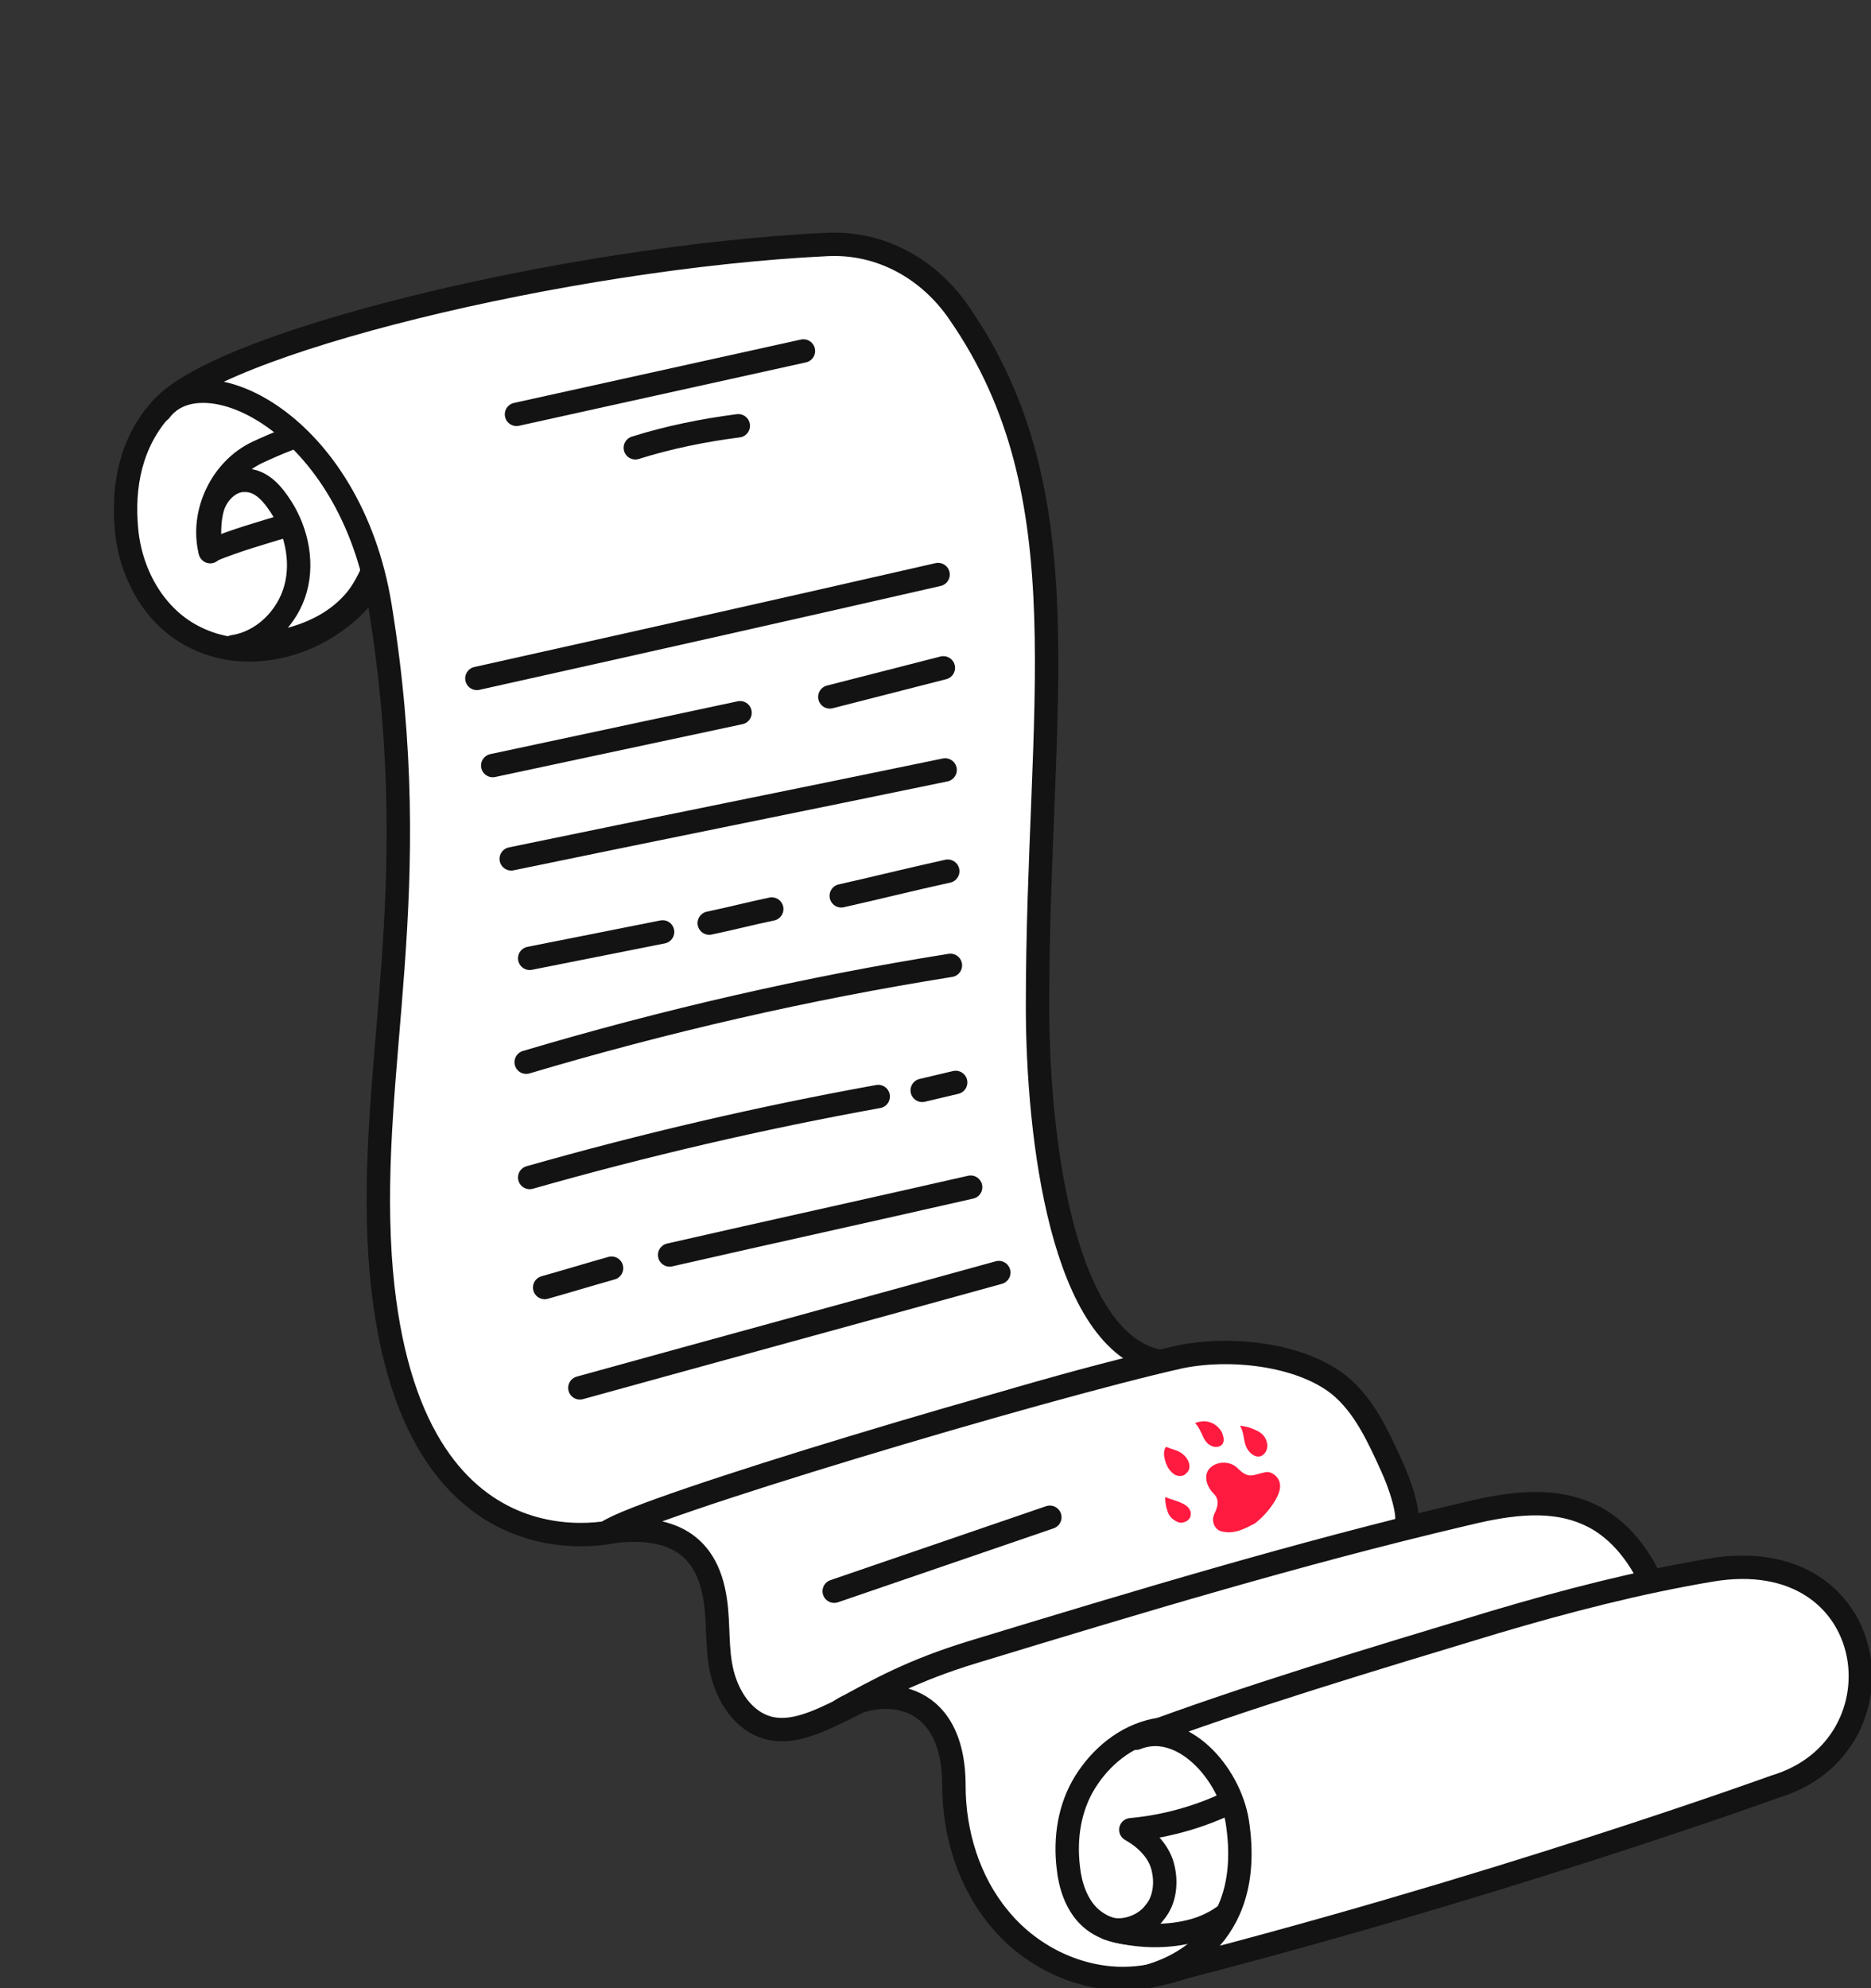 <svg width="160" height="170" viewBox="0 0 160 170" fill="none" xmlns="http://www.w3.org/2000/svg">
<rect x="0" y="0" width="160" height="170" fill="#333333" stroke="none"/>
<g clip-path="url(#clip0_5431_7118)">
<path d="M24.826 41.224C23.095 40.396 20.837 40.773 19.407 42.052C17.977 43.332 17.375 45.514 17.977 47.321C20.461 46.342 22.945 45.288 25.428 44.31C25.579 44.235 25.729 44.16 25.805 44.084C26.106 43.708 25.729 43.106 25.353 42.805C25.052 42.428 24.525 42.052 24.826 41.224Z" stroke="#131313" stroke-width="2" stroke-miterlimit="10" stroke-linecap="round" stroke-linejoin="round"/>
<path d="M13.763 34.977C11.204 37.837 10.451 41.525 10.828 45.364C11.204 49.202 13.311 52.89 16.773 54.546C20.612 56.428 25.353 55.6 28.815 53.041C30.471 51.836 31.977 50.181 32.428 48.148C32.88 46.267 32.278 44.235 31.299 42.504C30.321 40.773 28.966 39.343 27.611 37.913C25.73 35.956 23.698 33.924 21.063 33.096C18.429 32.343 15.87 32.719 13.763 34.977Z" fill="white" stroke="#131313" stroke-width="2" stroke-miterlimit="10" stroke-linecap="round" stroke-linejoin="round"/>
<path d="M19.934 55.299C22.493 54.922 24.6 52.815 25.278 50.331C25.955 47.847 25.278 45.063 23.772 42.955C23.095 41.977 22.192 41.074 20.988 41.074C19.708 40.998 18.579 42.127 18.203 43.332C17.827 44.536 17.902 45.891 17.977 47.17C17.149 43.858 18.956 40.095 22.041 38.665C25.127 37.235 30.546 34.977 32.503 37.762C34.61 40.697 32.804 48.374 30.471 51.234C28.138 54.094 24.224 55.223 19.934 55.299Z" fill="white" stroke="#131313" stroke-width="2" stroke-miterlimit="10" stroke-linecap="round" stroke-linejoin="round"/>
<path d="M13.688 35.128C17.3 30.236 29.944 36.106 32.503 51.836C36.492 76.372 31.45 90.898 32.503 107.381C34.385 135.68 52.523 131.239 53.878 130.562C54.932 130.035 82.704 120.176 99.187 116.412C90.832 114.832 88.725 97.22 88.725 86.006C88.725 60.492 92.865 42.428 82.027 26.774C79.468 23.011 75.328 20.677 70.737 20.903C48.61 21.957 17.902 29.408 13.688 35.128Z" fill="white" stroke="#131313" stroke-width="2" stroke-miterlimit="10" stroke-linecap="round" stroke-linejoin="round"/>
<path d="M51.921 131.014C56.663 130.336 60.426 131.465 61.178 136.884C61.479 138.916 61.254 141.099 61.78 143.131C62.307 145.163 63.587 147.12 65.619 147.722C67.726 148.324 69.984 147.195 72.016 146.217C85.865 139.217 101.444 136.433 116.271 131.766C117.551 131.39 119.884 130.863 120.11 130.637C120.787 129.885 119.658 126.724 118.981 125.294C117.852 122.81 116.647 120.176 114.54 118.445C111.153 115.735 105.057 115.133 100.842 116.036C89.101 118.67 54.781 128.906 51.921 131.014Z" fill="white" stroke="#131313" stroke-width="2" stroke-miterlimit="10" stroke-linecap="round" stroke-linejoin="round"/>
<path d="M71.941 146.217C75.103 144.185 81.575 144.26 81.575 152.689C81.575 156.754 82.855 160.893 85.414 163.979C87.972 167.14 91.962 169.172 96.026 169.172C99.187 169.172 102.273 167.893 105.208 166.613C115.745 162.173 126.282 157.732 136.818 153.292C138.625 152.539 140.582 151.636 141.711 150.055C142.84 148.399 142.99 146.217 142.915 144.185C142.84 141.249 142.538 138.239 141.334 135.529C140.13 132.82 138.173 130.336 135.388 129.282C132.152 128.003 128.464 128.68 125.077 129.508C111.003 132.82 97.079 137.035 83.231 141.249C78.038 142.83 75.103 144.486 71.941 146.217Z" fill="white" stroke="#131313" stroke-width="2" stroke-miterlimit="10" stroke-linecap="round" stroke-linejoin="round"/>
<path d="M98.735 147.948C96.251 148.475 94.144 150.206 92.789 152.388C91.434 154.571 91.058 157.205 91.359 159.689C91.51 161.194 92.036 162.775 93.09 163.828C94.219 164.957 95.875 165.334 97.455 165.334C101.896 165.409 106.261 162.775 108.369 158.861C109.196 157.28 109.648 155.474 109.497 153.743C109.347 152.012 108.369 150.281 106.939 149.303C105.81 148.55 104.455 148.324 103.175 148.174C101.67 148.023 100.24 147.647 98.735 147.948Z" fill="white" stroke="#131313" stroke-width="2" stroke-miterlimit="10" stroke-linecap="round" stroke-linejoin="round"/>
<path d="M94.746 164.882C96.101 165.334 97.907 164.656 98.735 163.527C99.638 162.474 99.789 160.893 99.412 159.538C99.036 158.184 97.907 157.13 96.703 156.453C100.015 156.152 103.251 155.173 106.186 153.593C107.917 155.324 108.294 158.108 107.466 160.366C106.562 162.624 104.53 164.355 102.197 165.033C99.864 165.71 97.079 165.635 94.746 164.882Z" fill="white" stroke="#131313" stroke-width="2" stroke-miterlimit="10" stroke-linecap="round" stroke-linejoin="round"/>
<path d="M97.154 148.625C101.068 147.045 105.132 151.56 105.81 155.775C107.39 166.011 100.014 168.495 98.058 169.022C127.335 161.646 151.796 152.765 151.796 152.765C163.311 149.303 160.978 131.766 146.301 134.25C140.054 135.304 133.958 136.884 127.862 138.69C117.174 141.927 106.562 145.088 97.154 148.625Z" fill="white" stroke="#131313" stroke-width="2" stroke-miterlimit="10" stroke-linecap="round" stroke-linejoin="round"/>
<path d="M44.169 35.429C52.373 33.623 60.501 31.816 68.705 30.01" stroke="#131313" stroke-width="2" stroke-miterlimit="10" stroke-linecap="round" stroke-linejoin="round"/>
<path d="M54.33 38.289C57.19 37.386 60.201 36.784 63.136 36.407" stroke="#131313" stroke-width="2" stroke-miterlimit="10" stroke-linecap="round" stroke-linejoin="round"/>
<path d="M40.782 58.008C53.953 55.073 67.049 52.138 80.22 49.127" stroke="#131313" stroke-width="2" stroke-miterlimit="10" stroke-linecap="round" stroke-linejoin="round"/>
<path d="M42.137 65.459C49.212 63.954 56.211 62.449 63.286 60.943" stroke="#131313" stroke-width="2" stroke-miterlimit="10" stroke-linecap="round" stroke-linejoin="round"/>
<path d="M70.963 59.589C74.199 58.761 77.436 57.933 80.672 57.105" stroke="#131313" stroke-width="2" stroke-miterlimit="10" stroke-linecap="round" stroke-linejoin="round"/>
<path d="M43.718 73.437C56.061 70.878 68.479 68.394 80.823 65.835" stroke="#131313" stroke-width="2" stroke-miterlimit="10" stroke-linecap="round" stroke-linejoin="round"/>
<path d="M45.298 81.942C49.061 81.189 52.9 80.436 56.663 79.684" stroke="#131313" stroke-width="2" stroke-miterlimit="10" stroke-linecap="round" stroke-linejoin="round"/>
<path d="M60.652 78.931C62.459 78.555 64.19 78.103 65.996 77.727" stroke="#131313" stroke-width="2" stroke-miterlimit="10" stroke-linecap="round" stroke-linejoin="round"/>
<path d="M71.941 76.598C74.952 75.921 77.963 75.168 81.048 74.491" stroke="#131313" stroke-width="2" stroke-miterlimit="10" stroke-linecap="round" stroke-linejoin="round"/>
<path d="M44.997 90.823C56.889 87.285 69.006 84.501 81.274 82.544" stroke="#131313" stroke-width="2" stroke-miterlimit="10" stroke-linecap="round" stroke-linejoin="round"/>
<path d="M45.298 100.682C55.082 97.898 65.092 95.564 75.102 93.758" stroke="#131313" stroke-width="2" stroke-miterlimit="10" stroke-linecap="round" stroke-linejoin="round"/>
<path d="M78.865 93.231C79.844 93.005 80.747 92.78 81.725 92.554" stroke="#131313" stroke-width="2" stroke-miterlimit="10" stroke-linecap="round" stroke-linejoin="round"/>
<path d="M46.577 110.09C48.459 109.563 50.416 108.961 52.297 108.435" stroke="#131313" stroke-width="2" stroke-miterlimit="10" stroke-linecap="round" stroke-linejoin="round"/>
<path d="M57.265 107.306C65.845 105.349 74.425 103.467 83.005 101.51" stroke="#131313" stroke-width="2" stroke-miterlimit="10" stroke-linecap="round" stroke-linejoin="round"/>
<path d="M49.588 118.67C61.555 115.359 73.446 112.122 85.413 108.811" stroke="#131313" stroke-width="2" stroke-miterlimit="10" stroke-linecap="round" stroke-linejoin="round"/>
<path d="M71.339 136.056C77.51 133.949 83.607 131.841 89.778 129.734" stroke="#131313" stroke-width="2" stroke-miterlimit="10" stroke-linecap="round" stroke-linejoin="round"/>
<path d="M104.455 130.938C103.853 130.788 103.552 130.035 103.853 129.433C104.229 128.68 104.229 128.154 103.778 127.702C103.176 127.1 102.875 126.121 103.477 125.519C104.079 124.917 105.208 124.917 105.81 125.519C106.788 126.498 107.089 126.121 108.143 125.896C108.67 125.745 109.272 126.197 109.422 126.724C109.573 127.25 109.347 127.777 109.046 128.304C108.595 129.057 107.992 129.734 107.315 130.261C106.562 130.637 105.584 131.239 104.455 130.938Z" fill="#FF1A3F"/>
<path d="M99.714 123.713C99.413 124.089 99.563 124.691 99.714 125.143C99.864 125.519 100.09 125.82 100.391 126.046C100.692 126.272 101.219 126.272 101.445 125.971C101.896 125.595 101.746 124.917 101.294 124.466C100.843 124.014 100.466 124.014 99.714 123.713Z" fill="#FF1A3F"/>
<path d="M102.197 121.681C102.498 121.982 102.649 122.358 102.799 122.659C102.95 123.036 103.176 123.412 103.477 123.562C103.778 123.788 104.305 123.788 104.53 123.487C104.756 123.186 104.606 122.659 104.38 122.283C103.928 121.681 103.176 121.305 102.197 121.681Z" fill="#FF1A3F"/>
<path d="M106.036 121.907C106.337 122.358 106.337 122.96 106.488 123.487C106.638 124.014 107.09 124.541 107.617 124.541C108.068 124.541 108.445 124.014 108.369 123.487C108.294 122.96 107.993 122.584 107.541 122.358C107.09 122.132 106.714 121.982 106.036 121.907Z" fill="#FF1A3F"/>
<path d="M99.639 128.003C99.639 128.455 99.714 128.906 99.865 129.282C100.015 129.734 100.391 130.035 100.843 130.186C101.294 130.261 101.821 129.96 101.821 129.508C101.897 129.057 101.445 128.68 101.069 128.53C100.617 128.304 100.166 128.229 99.639 128.003Z" fill="#FF1A3F"/>
<path d="M17.977 47.095C20.386 46.116 22.117 45.665 24.3 44.987L17.977 47.095Z" fill="white"/>
<path d="M17.977 47.095C20.386 46.116 22.117 45.665 24.3 44.987" stroke="#131313" stroke-width="2" stroke-miterlimit="10" stroke-linecap="round" stroke-linejoin="round"/>
</g>
<defs>
<clipPath id="clip0_5431_7118">
<rect width="160" height="170" fill="white"/>
</clipPath>
</defs>
</svg>
